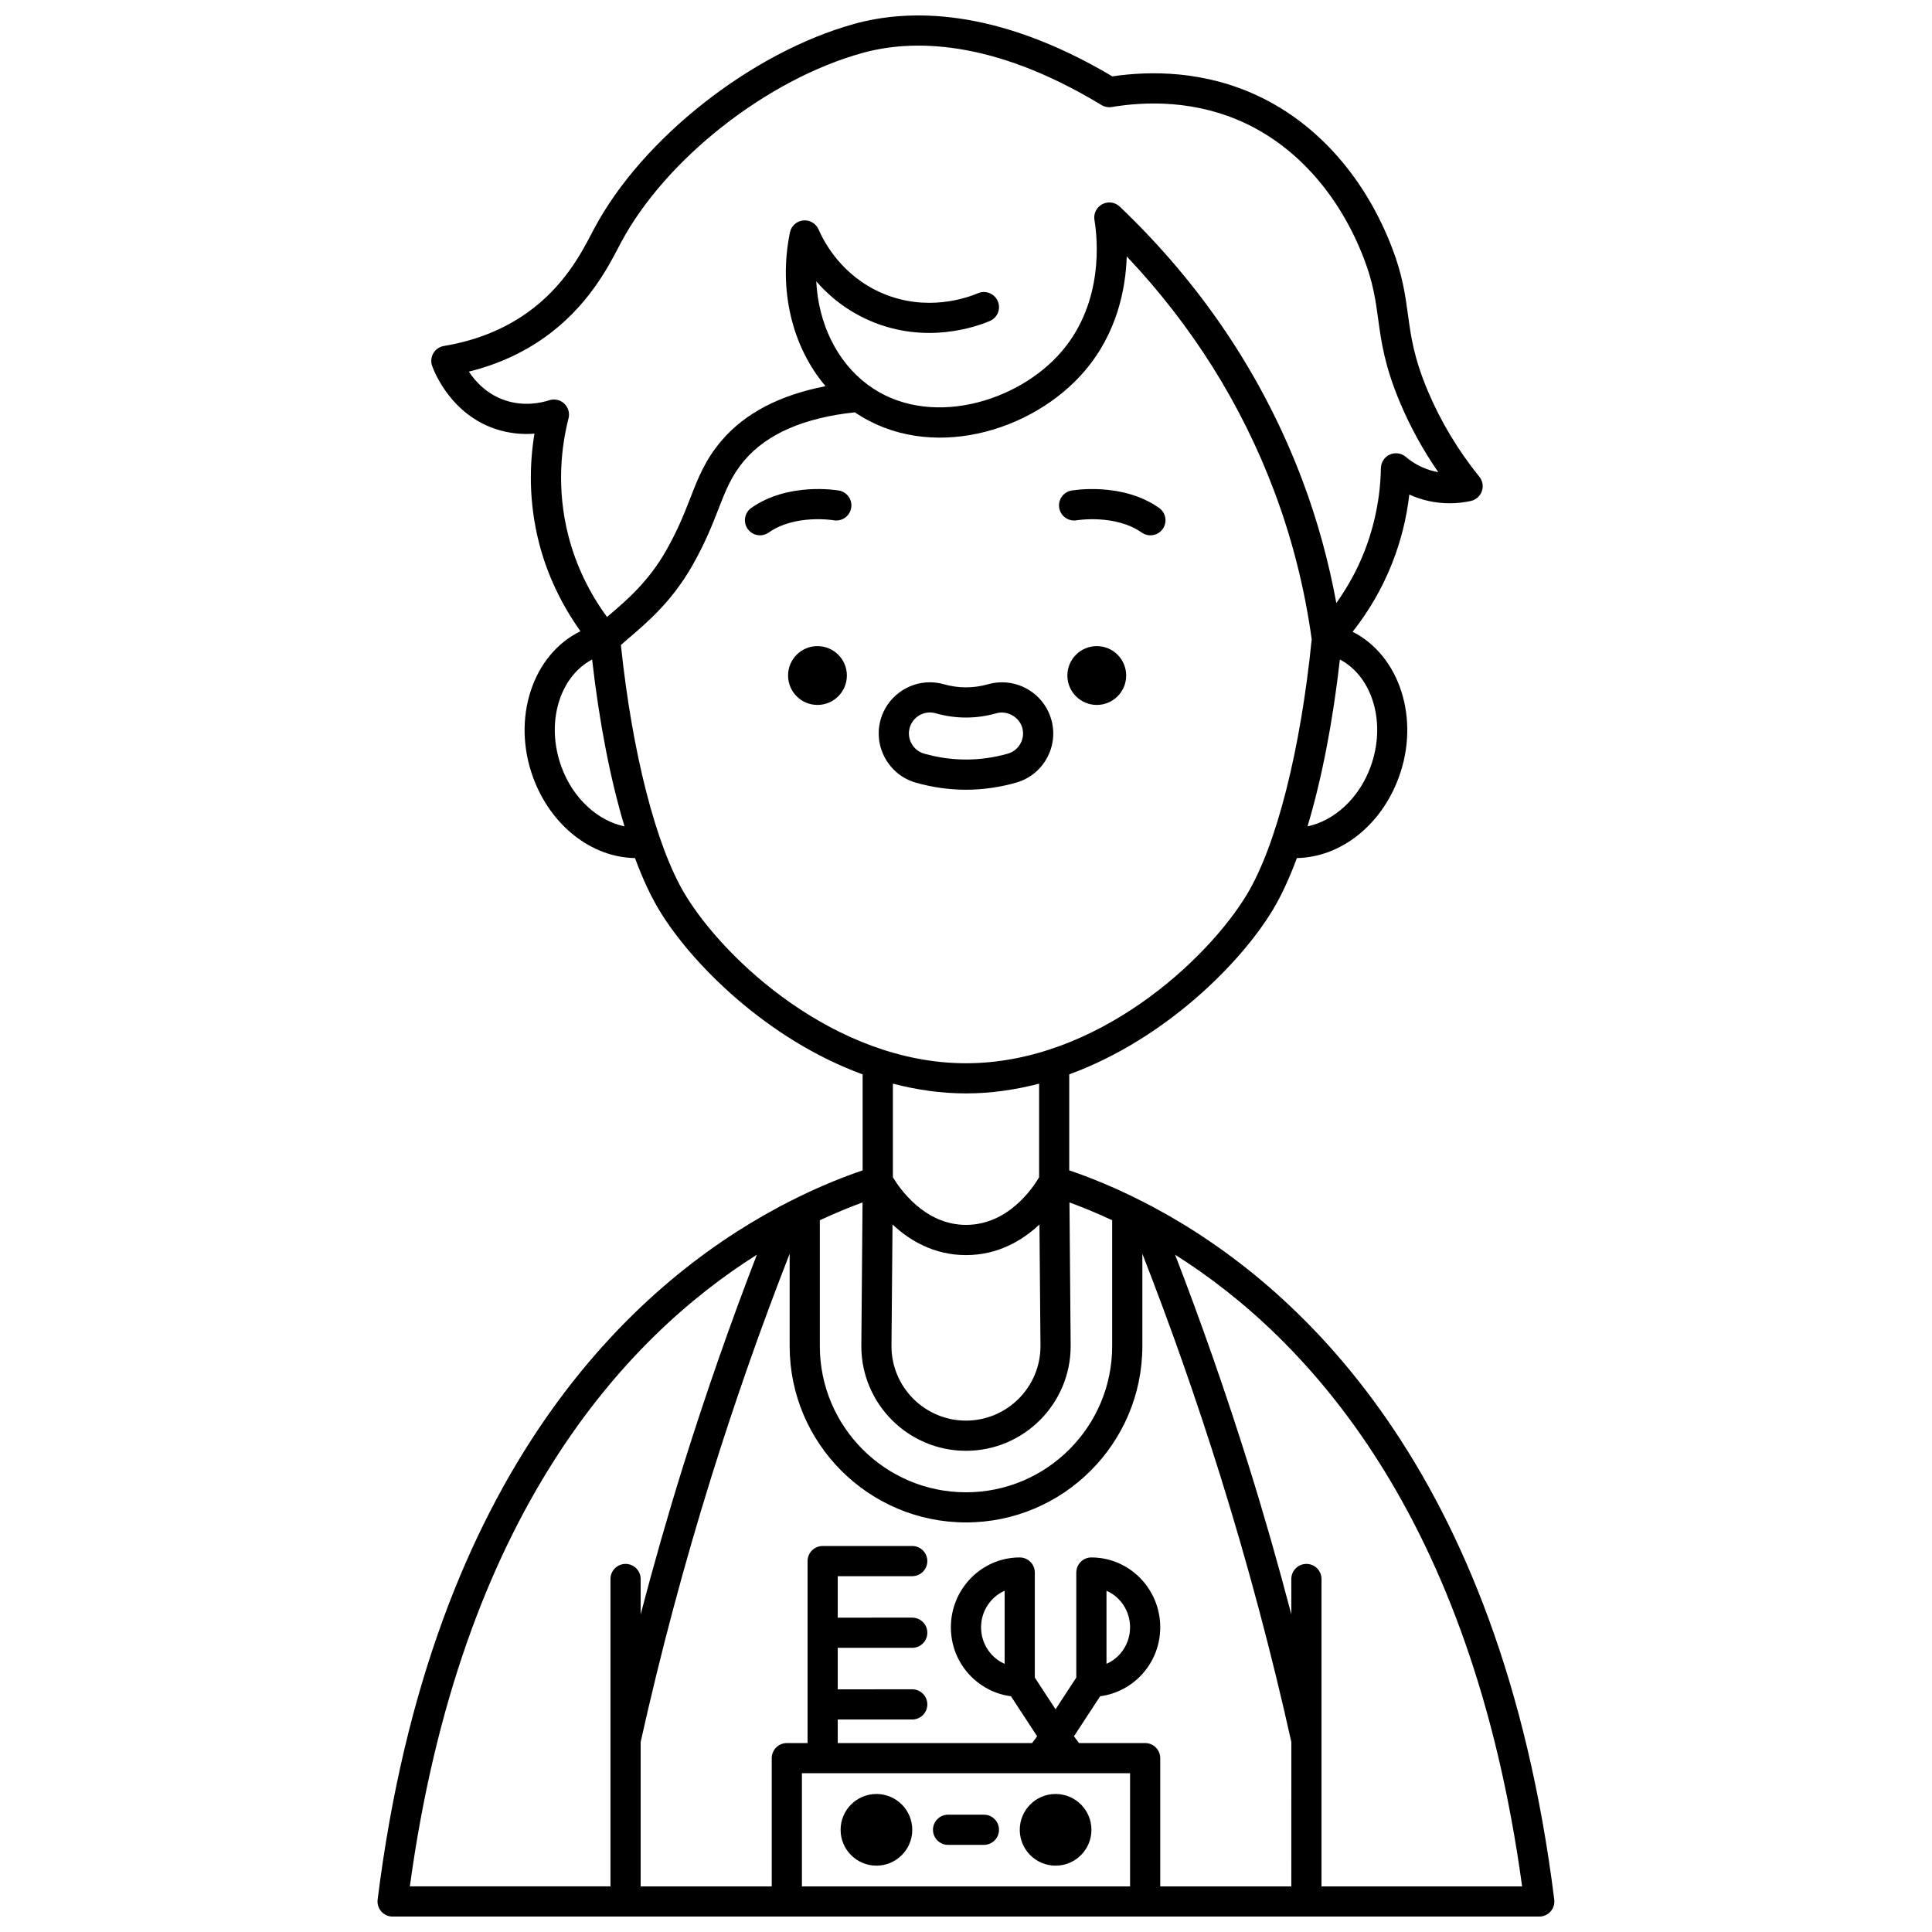 <?xml version="1.0" encoding="UTF-8"?>
<!-- Uploaded to: ICON Repo, www.iconrepo.com, Generator: ICON Repo Mixer Tools -->
<svg width="800px" height="800px" version="1.1" viewBox="144 144 512 512" xmlns="http://www.w3.org/2000/svg">
 <defs>
  <clipPath id="a">
   <path d="m244 148.09h312v503.81h-312z"/>
  </clipPath>
 </defs>
 <g clip-path="url(#a)">
  <path d="m449.59 463.88c-0.258-0.164-0.5-0.32-0.785-0.418-1.414-0.746-2.809-1.457-4.18-2.125-0.184-0.102-0.352-0.203-0.551-0.277-6.188-3.004-11.848-5.25-16.715-6.914v-25.43c25.461-9.32 45.523-29.559 53.973-43.633 2.262-3.769 4.391-8.387 6.356-13.691 11.492-0.199 22.293-8.547 26.992-21.344 5.719-15.535 0.223-32.336-12.223-38.621 4.34-5.496 7.859-11.555 10.449-18.113 2.332-5.894 3.863-12.012 4.574-18.258 1.633 0.742 3.34 1.316 5.086 1.703 3.664 0.816 7.551 0.816 11.227 0 1.352-0.301 2.449-1.277 2.91-2.582 0.461-1.309 0.211-2.754-0.66-3.832-5.668-7.023-10.27-14.691-13.672-22.777-3.695-8.777-4.449-14.316-5.25-20.18-0.703-5.144-1.426-10.469-4.199-17.68-7.066-18.438-19.578-32.699-35.25-40.16-14.48-6.898-28.898-6.793-38.891-5.312-31.137-18.477-54.316-17.801-68.352-13.918-27.199 7.516-56.191 30.312-68.93 54.195l-0.723 1.371c-2.754 5.269-7.367 14.09-17.066 20.992-6.262 4.457-13.695 7.422-22.074 8.809-1.176 0.195-2.203 0.902-2.805 1.93-0.598 1.027-0.707 2.269-0.301 3.391 0.77 2.098 5.188 12.762 16.727 16.656 3.793 1.281 7.391 1.492 10.379 1.262-1.281 7.754-1.645 17.91 1.27 29.18 2.141 8.285 5.93 16.16 10.922 23.18-12.672 6.156-18.309 23.102-12.543 38.77 4.699 12.793 15.496 21.148 26.992 21.344 1.969 5.301 4.094 9.918 6.356 13.691 8.445 14.074 28.512 34.312 53.973 43.633v25.43c-4.898 1.676-10.598 3.941-16.836 6.977-0.074 0.031-0.141 0.07-0.215 0.109-1.438 0.699-2.902 1.449-4.394 2.231-0.277 0.102-0.516 0.25-0.766 0.406-38.176 20.391-92.012 69.066-106.32 183.54-0.145 1.141 0.211 2.281 0.969 3.144 0.758 0.859 1.852 1.352 3 1.352h303.88c1.148 0 2.238-0.492 3-1.352 0.754-0.859 1.113-2.004 0.969-3.144-14.293-114.46-68.121-163.14-106.29-183.54zm36.621 180.03h-34.738v-33.98c0-2.207-1.789-4-4-4h-17.527c-0.438-0.609-0.883-1.203-1.336-1.801l6.938-10.605c8.957-1.172 15.926-8.871 15.926-18.273 0-10.207-8.184-18.512-18.246-18.512-2.211 0-4 1.793-4 4v27.836l-5.496 8.402-5.496-8.402v-27.836c0-2.207-1.789-4-4-4-10.059 0-18.246 8.305-18.246 18.512 0 9.398 6.969 17.105 15.926 18.273l6.938 10.605c-0.453 0.598-0.898 1.191-1.336 1.801h-51.508v-6.246h19.742c2.211 0 4-1.793 4-4 0-2.207-1.789-4-4-4l-19.742 0.004v-10.996h19.742c2.211 0 4-1.793 4-4s-1.789-4-4-4l-19.742 0.004v-10.992h19.742c2.211 0 4-1.793 4-4s-1.789-4-4-4l-23.738 0.004c-2.211 0-4 1.793-4 4v48.223h-5.496c-2.211 0-4 1.793-4 4v33.98h-34.738v-38.266c5.266-23.656 11.59-47.371 18.809-70.484 6.383-20.434 13.344-40.168 20.676-58.902v24.477c0 25.766 20.965 46.723 46.734 46.723s46.734-20.961 46.734-46.723v-24.477c7.332 18.734 14.289 38.469 20.676 58.902 7.219 23.113 13.543 46.824 18.809 70.484zm-42.734-29.984v29.984h-86.965v-29.984zm-6.246-28.996v-19.363c3.672 1.602 6.25 5.336 6.25 9.68s-2.578 8.086-6.25 9.684zm-26.988-19.359v19.363c-3.672-1.602-6.25-5.336-6.25-9.68 0-4.34 2.578-8.078 6.25-9.684zm9.223-97.07 0.273 32.238c0 10.883-8.855 19.738-19.742 19.738s-19.742-8.855-19.742-19.707l0.273-32.27c4.449 4.172 10.898 8.113 19.473 8.113 8.566 0 15.016-3.941 19.465-8.113zm-19.469 59.977c15.293 0 27.742-12.441 27.742-27.77l-0.32-38.051c3.449 1.258 7.246 2.816 11.316 4.719v33.371c0 21.355-17.375 38.727-38.734 38.727s-38.734-17.371-38.734-38.727v-33.371c4.07-1.902 7.863-3.453 11.316-4.719l-0.32 38.09c-0.004 15.285 12.438 27.73 27.734 27.73zm107.19-181.19c-3.062 8.336-9.645 14.242-16.684 15.707 3.723-12.359 6.68-27.457 8.582-44.223 8.695 4.586 12.375 16.898 8.102 28.516zm-212.52-92.426c0.363-1.41-0.074-2.91-1.133-3.906-1.062-0.996-2.582-1.336-3.969-0.891-2.25 0.727-6.754 1.695-11.738 0.016-4.727-1.59-7.762-4.859-9.578-7.594 7.465-1.848 14.215-4.898 20.117-9.098 11.254-8.012 16.625-18.285 19.512-23.801l0.688-1.312c11.812-22.125 38.73-43.262 64.012-50.25 12.703-3.516 34-3.965 63.332 13.809 0.82 0.496 1.785 0.68 2.738 0.523 8.875-1.488 22.262-1.938 35.602 4.414 13.805 6.578 24.895 19.289 31.223 35.805 2.434 6.348 3.07 10.988 3.742 15.898 0.836 6.121 1.699 12.445 5.801 22.199 2.707 6.434 6.106 12.613 10.145 18.453-0.281-0.047-0.562-0.105-0.844-0.168-3.594-0.801-6.211-2.555-7.766-3.887-1.176-1.004-2.82-1.238-4.238-0.609-1.41 0.637-2.328 2.027-2.359 3.574-0.141 7.676-1.645 15.195-4.465 22.344-1.895 4.793-4.391 9.262-7.344 13.43-2.043-11.059-5.012-21.914-8.934-32.359-10.289-27.398-26.594-51.855-48.469-72.703-1.25-1.188-3.109-1.445-4.629-0.637-1.52 0.805-2.356 2.496-2.07 4.191 0.805 4.824 2.566 21.582-8.602 34.734-11.637 13.715-35.664 20.742-51.535 8.879-8.168-6.102-13.02-16.191-13.59-27.363 3.348 3.852 8.012 7.785 14.375 10.508 14.613 6.258 27.906 1.586 31.621 0.004 2.035-0.863 2.984-3.211 2.117-5.246-0.867-2.031-3.231-2.984-5.246-2.113-2.996 1.266-13.641 5.023-25.352 0.004-10.621-4.551-15.355-13.336-16.898-16.902-0.691-1.602-2.371-2.574-4.082-2.391-1.738 0.18-3.16 1.469-3.508 3.176-3.106 15.195 0.57 30.324 9.445 40.754-12.07 2.324-21.352 7.129-27.559 14.418-4.348 5.102-6.172 9.785-8.285 15.211-1.539 3.941-3.277 8.414-6.394 13.895-4.711 8.285-10.371 13.109-15.371 17.371-0.102 0.09-0.203 0.176-0.305 0.262-4.731-6.418-8.238-13.746-10.219-21.406-3.316-12.852-1.824-24.078 0.012-31.234zm-1.855 92.426c-4.273-11.621-0.598-23.926 8.105-28.512 1.902 16.766 4.859 31.859 8.582 44.223-7.051-1.465-13.629-7.371-16.688-15.711zm32.695 33.68c-7.656-12.758-13.953-37.348-16.965-66.035 0.609-0.527 1.18-1.039 1.832-1.598 5.231-4.453 11.73-10 17.129-19.504 3.402-5.988 5.254-10.742 6.894-14.941 1.926-4.945 3.445-8.852 6.918-12.926 5.981-7.016 15.832-11.266 29.227-12.695 19.633 13.332 47.094 5.32 60.992-11.051 8.508-10.023 10.785-21.66 11.066-30.266 17.312 18.316 30.453 39.234 39.117 62.316 4.719 12.555 8.039 25.723 9.898 39.141-2.941 29.344-9.34 54.578-17.129 67.562-10.395 17.324-39.809 44.805-74.488 44.805-34.684-0.004-64.094-27.488-74.492-44.809zm74.492 52.797c6.672 0 13.148-0.965 19.375-2.586v24.812c-1.645 2.805-8.199 12.617-19.375 12.617-11.086 0-17.719-9.844-19.375-12.629v-24.801c6.227 1.621 12.699 2.586 19.375 2.586zm-55.418 42.746c-6.941 17.965-13.539 36.801-19.621 56.266-4.019 12.867-7.738 25.922-11.18 39.043v-9.367c0-2.207-1.789-4-4-4s-4 1.793-4 4v81.457h-53.164c13.434-98.562 57.047-145.37 91.965-167.4zm149.63 167.4v-81.457c0-2.207-1.789-4-4-4-2.211 0-4 1.793-4 4v9.367c-3.441-13.121-7.16-26.176-11.18-39.043-6.078-19.461-12.676-38.301-19.621-56.266 34.918 22.031 78.531 68.836 91.965 167.4z"/>
 </g>
 <path d="m429.33 281.88c0.098-0.016 10.238-1.672 17.238 3.258 0.703 0.496 1.504 0.73 2.301 0.73 1.254 0 2.496-0.586 3.269-1.695 1.27-1.805 0.84-4.297-0.965-5.57-9.75-6.867-22.668-4.695-23.223-4.598-2.172 0.383-3.613 2.445-3.242 4.617 0.383 2.168 2.445 3.637 4.621 3.258z"/>
 <path d="m366.33 274c-0.555-0.098-13.465-2.269-23.223 4.598-1.805 1.27-2.238 3.766-0.965 5.57 0.777 1.109 2.016 1.695 3.269 1.695 0.797 0 1.594-0.234 2.301-0.73 6.934-4.891 16.957-3.305 17.234-3.258 2.168 0.379 4.242-1.074 4.621-3.246 0.391-2.172-1.062-4.242-3.238-4.629z"/>
 <path d="m442.45 323.02c0 4.305-3.488 7.793-7.793 7.793-4.305 0-7.793-3.488-7.793-7.793s3.488-7.793 7.793-7.793c4.305 0 7.793 3.488 7.793 7.793"/>
 <path d="m368.43 323.02c0 4.305-3.492 7.793-7.793 7.793-4.305 0-7.793-3.488-7.793-7.793s3.488-7.793 7.793-7.793c4.301 0 7.793 3.488 7.793 7.793"/>
 <path d="m413.25 351.42c3.481-0.984 6.375-3.266 8.141-6.426 1.766-3.164 2.203-6.82 1.219-10.293-1.637-5.82-7.004-9.883-13.059-9.883-1.25 0-2.496 0.172-3.684 0.512-3.922 1.105-7.852 1.098-11.723 0.004-1.211-0.344-2.457-0.52-3.719-0.52-6.043 0-11.406 4.059-13.043 9.867-2.035 7.188 2.16 14.699 9.348 16.738 4.375 1.238 8.836 1.867 13.258 1.867 4.43 0 8.887-0.629 13.262-1.867zm-24.336-7.695c-2.945-0.836-4.668-3.918-3.832-6.867 0.672-2.383 2.871-4.047 5.348-4.047 0.516 0 1.027 0.07 1.531 0.215 5.293 1.504 10.73 1.512 16.086 0 2.863-0.816 6.059 0.965 6.863 3.852 0.402 1.418 0.223 2.914-0.5 4.211-0.727 1.301-1.914 2.234-3.344 2.644-7.328 2.07-14.816 2.07-22.152-0.008z"/>
 <path d="m385.76 628.92c0 5.242-4.254 9.496-9.496 9.496-5.246 0-9.496-4.254-9.496-9.496 0-5.246 4.25-9.496 9.496-9.496 5.242 0 9.496 4.25 9.496 9.496"/>
 <path d="m433.24 628.92c0 5.242-4.254 9.496-9.496 9.496-5.246 0-9.496-4.254-9.496-9.496 0-5.246 4.25-9.496 9.496-9.496 5.242 0 9.496 4.25 9.496 9.496"/>
 <path d="m395.25 632.91h9.496c2.211 0 4-1.793 4-4 0-2.207-1.789-4-4-4h-9.496c-2.211 0-4 1.793-4 4 0 2.211 1.789 4 4 4z"/>
</svg>